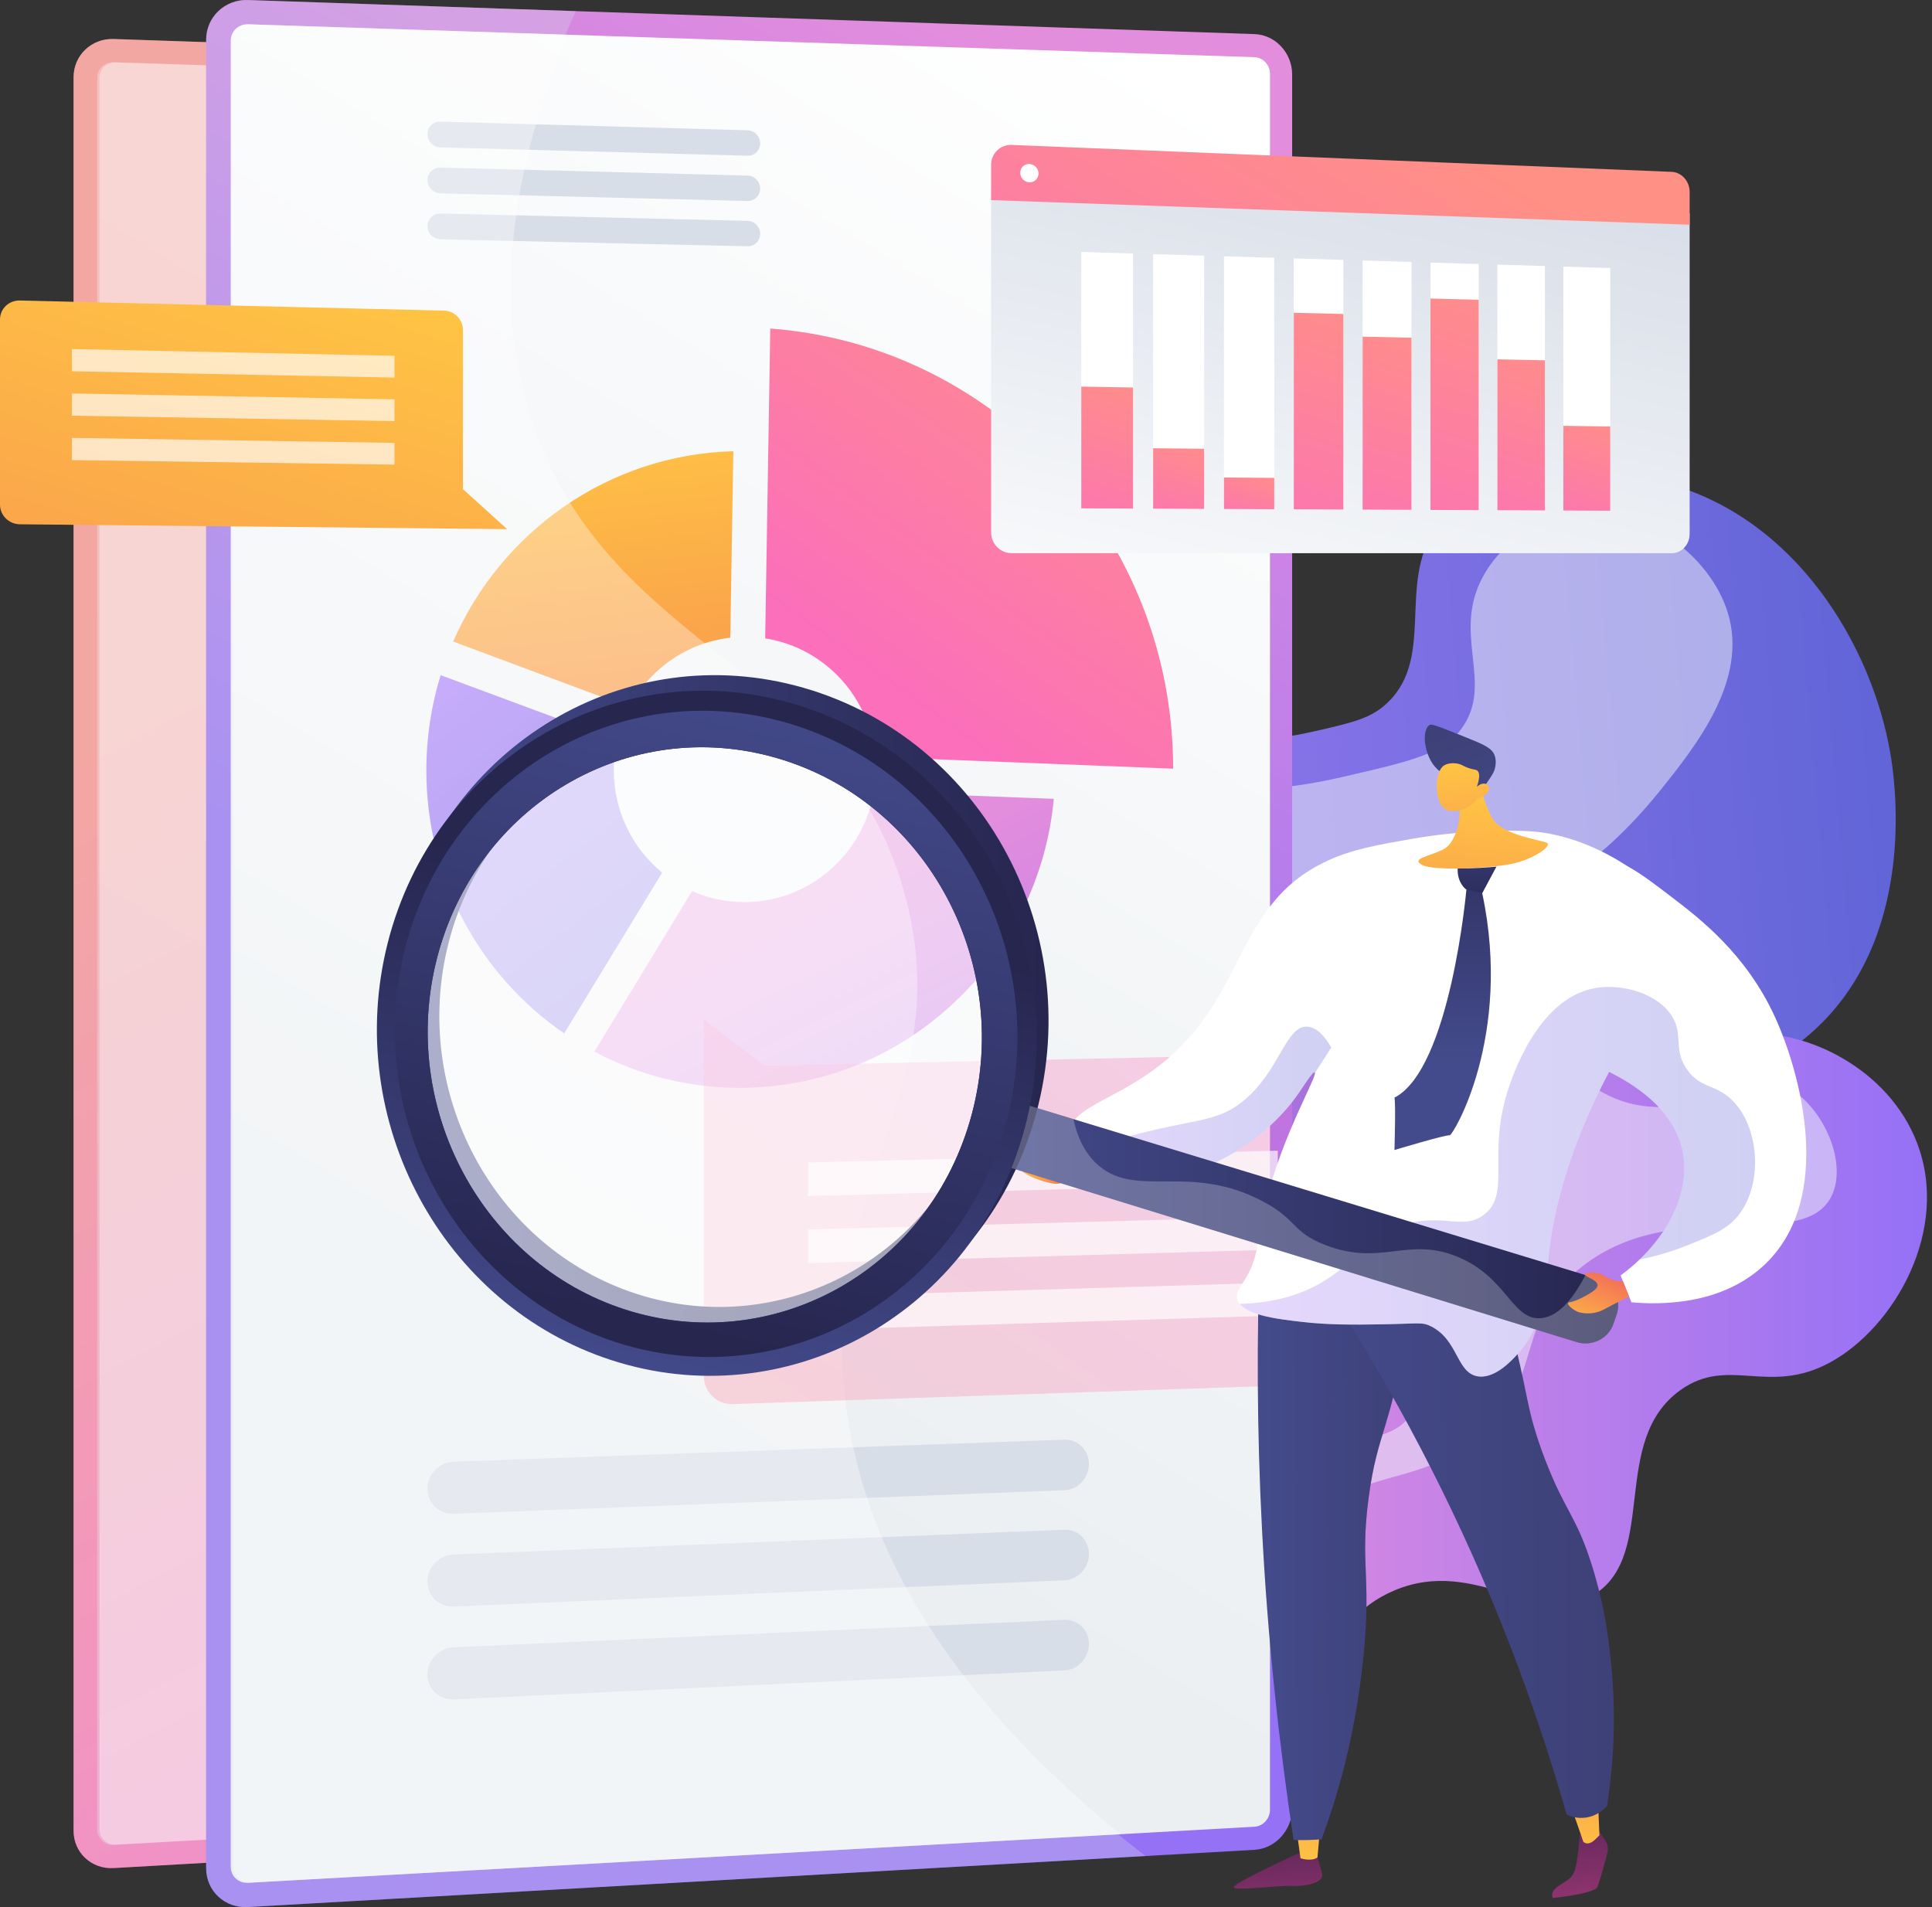 <svg width="157" height="155" viewBox="0 0 157 155" fill="none" xmlns="http://www.w3.org/2000/svg">
<rect x="0" y="0" width="157" height="155" fill="#333333" stroke="none"/>
<path d="M87.687 5.826L9.228 3.17C7.435 3.11 5.978 4.499 5.978 6.275V148.797C5.978 150.572 7.435 151.928 9.228 151.826L87.687 147.365C89.31 147.273 90.623 145.833 90.623 144.149V8.974C90.623 7.29 89.31 5.881 87.687 5.826Z" fill="url(#paint0_linear_1145_1289)"/>
<g opacity="0.3">
<path d="M55.495 111.068C54.161 94.772 64.172 88.045 60.354 73.281C55.636 55.03 37.487 54.248 31.307 36.351C28.939 29.494 28.003 19.128 34.782 4.035L9.228 3.17C7.435 3.11 5.978 4.499 5.978 6.275V148.797C5.978 150.572 7.435 151.928 9.228 151.826L79.187 147.848C61.388 134.066 56.316 121.084 55.495 111.068Z" fill="#D8DEE8"/>
</g>
<path opacity="0.3" d="M87.687 7.625L9.229 5.06C8.493 5.036 7.895 5.608 7.895 6.336V148.692C7.895 149.419 8.493 149.977 9.229 149.936L87.687 145.565C88.353 145.528 88.895 144.935 88.895 144.244V8.919C88.895 8.227 88.353 7.647 87.687 7.625Z" fill="url(#paint1_linear_1145_1289)"/>
<path opacity="0.6" d="M72.869 115.394L25.262 117.109C24.138 117.15 23.226 118.093 23.226 119.216C23.226 120.339 24.138 121.214 25.262 121.171L72.869 119.336C73.926 119.295 74.782 118.381 74.782 117.294C74.782 116.206 73.926 115.356 72.869 115.394Z" fill="url(#paint2_linear_1145_1289)"/>
<path opacity="0.6" d="M72.869 122.416L25.262 124.343C24.138 124.389 23.226 125.336 23.226 126.459C23.226 127.582 24.138 128.453 25.262 128.404L72.869 126.358C73.926 126.312 74.782 125.394 74.782 124.307C74.782 123.219 73.926 122.373 72.869 122.416Z" fill="url(#paint3_linear_1145_1289)"/>
<path opacity="0.6" d="M72.869 129.437L25.262 131.577C24.138 131.628 23.226 132.579 23.226 133.702C23.226 134.824 24.138 135.691 25.262 135.638L72.869 133.379C73.926 133.329 74.782 132.407 74.782 131.32C74.782 130.233 73.926 129.39 72.869 129.437Z" fill="url(#paint4_linear_1145_1289)"/>
<path opacity="0.6" d="M48.182 13.325L24.234 12.646C23.677 12.631 23.226 13.068 23.226 13.624C23.226 14.18 23.677 14.643 24.234 14.658L48.182 15.306C48.722 15.321 49.159 14.889 49.159 14.343C49.159 13.796 48.722 13.34 48.182 13.325Z" fill="url(#paint5_linear_1145_1289)"/>
<path opacity="0.6" d="M48.182 16.854L24.234 16.229C23.677 16.214 23.226 16.653 23.226 17.209C23.226 17.765 23.677 18.226 24.234 18.24L48.182 18.836C48.722 18.849 49.159 18.417 49.159 17.87C49.159 17.323 48.722 16.868 48.182 16.854Z" fill="url(#paint6_linear_1145_1289)"/>
<path opacity="0.6" d="M48.182 20.384L24.234 19.812C23.677 19.798 23.226 20.238 23.226 20.794C23.226 21.349 23.677 21.81 24.234 21.823L48.182 22.366C48.722 22.378 49.159 21.945 49.159 21.398C49.159 20.851 48.722 20.397 48.182 20.384Z" fill="url(#paint7_linear_1145_1289)"/>
<path opacity="0.35" d="M55.676 111.062C54.342 94.767 64.35 88.042 60.534 73.279C55.816 55.031 37.672 54.248 31.493 36.354C29.223 29.78 28.269 19.981 34.171 5.876L9.42 5.067C8.684 5.043 8.086 5.615 8.086 6.342V148.681C8.086 149.408 8.684 149.967 9.42 149.926L77.238 146.147C61.156 132.991 56.462 120.663 55.676 111.062Z" fill="white"/>
<path d="M70.969 148.548C65.923 148.462 61.335 136.768 60.937 127.21C60.783 123.512 60.63 119.834 62.766 116.131C66.371 109.883 71.906 111.522 75.14 106.432C79.915 98.916 71.169 90.108 75.918 83.863C79.411 79.27 85.25 82.58 89.486 77.533C94.399 71.678 89.604 63.574 94.153 60.621C96.796 58.906 99.11 61.188 106.717 59.458C109.692 58.781 111.18 58.443 112.428 57.401C116.804 53.747 113.456 47.528 116.693 42.9C120.257 37.806 129.663 37.696 135.515 39.302C146.002 42.18 152.115 52.496 153.615 61.221C153.937 63.089 155.837 75.291 148.085 83.105C142.449 88.787 133.873 89.967 132.482 90.159C127.063 90.904 125.738 89.502 123.995 90.933C118.955 95.07 128.837 107.757 123.117 117.707C120.782 121.769 116.197 124.765 111.855 125.64C104.836 127.056 101.003 122.417 97.517 124.75C93.007 127.769 97.423 136.872 92.53 140.511C89.068 143.086 85.549 139.502 79.453 142.164C74.041 144.526 73.957 148.598 70.969 148.548Z" fill="url(#paint8_linear_1145_1289)"/>
<path opacity="0.5" d="M69.877 139.64C72.205 139.85 72.459 133.574 78.878 124.395C85.888 114.372 90.548 114.759 97.116 105.701C104.613 95.36 100.023 92.809 106.394 84.715C115.028 73.744 124.355 77.293 134.786 64.399C137.914 60.531 142.059 55.255 140.413 49.82C138.985 45.108 133.39 40.895 127.913 41.73C127.684 41.765 123.088 42.54 120.696 46.534C117.762 51.432 121.56 55.469 118.725 59.278C117.241 61.273 114.541 61.895 109.142 63.138C101.377 64.926 99.812 63.467 97.885 65.234C93.531 69.226 99.883 78.178 95.573 82.962C91.874 87.07 84.993 82.913 81.795 86.796C77.936 91.482 86.317 99.531 82.735 106.917C79.651 113.277 71.686 110.925 67.263 117.755C62.039 125.821 66.517 139.338 69.877 139.64Z" fill="#F4F7FA"/>
<path d="M103.779 138.527C107.381 138.439 107.247 131.819 113.309 129.262C120.016 126.433 125.012 132.494 129.594 129.567C134.742 126.277 130.805 117.109 136.546 112.987C140.468 110.172 143.694 113.455 148.704 110.738C153.927 107.906 158.535 99.941 155.756 92.816C153.438 86.873 146.788 83.593 141.727 84.032C137.586 84.392 136.652 87.055 132.962 86.644C128.365 86.132 128.065 81.803 123.158 80.304C118.275 78.812 112.007 81.091 108.832 85.263C106.192 88.733 106.268 92.753 106.334 96.259C106.512 105.673 111.118 108.872 109.178 112.679C106.757 117.428 98.61 114.363 95.479 119.141C91.56 125.121 98.599 138.653 103.779 138.527Z" fill="url(#paint9_linear_1145_1289)"/>
<path opacity="0.5" d="M101.395 131.814C102.729 131.951 102.713 127.655 106.493 123.711C110.828 119.188 114.576 120.945 119.551 117.228C125.717 112.621 122.758 107.835 128.2 103.238C135.829 96.795 146.556 102.05 148.86 97.159C150.206 94.302 147.943 89.538 144.903 88.2C141.659 86.772 139.782 90.238 134.418 89.965C129.394 89.708 128.816 86.555 122.55 85.534C119.496 85.036 115.483 84.382 113.161 86.535C108.613 90.755 112.538 103.917 113.736 107.935C114.838 111.631 115.669 113.028 114.833 114.655C112.643 118.914 103.734 115.57 100.202 120.28C97.248 124.219 99.672 131.636 101.395 131.814Z" fill="#F4F7FA"/>
<path d="M101.944 2.771L20.14 0.002C18.27 -0.061 16.751 1.388 16.751 3.239V151.836C16.751 153.687 18.27 155.101 20.14 154.994L101.943 150.343C103.635 150.246 105.004 148.746 105.004 146.99V6.053C105.004 4.297 103.635 2.828 101.944 2.771Z" fill="url(#paint10_linear_1145_1289)"/>
<g opacity="0.3">
<path d="M68.379 112.499C66.988 95.508 77.425 88.495 73.445 73.101C68.525 54.073 49.603 53.257 43.159 34.598C40.69 27.448 39.715 16.64 46.783 0.904L20.14 0.002C18.27 -0.061 16.75 1.388 16.75 3.239V151.836C16.75 153.687 18.27 155.101 20.14 154.995L93.081 150.847C74.523 136.478 69.234 122.942 68.379 112.499Z" fill="#D8DEE8"/>
</g>
<path d="M101.943 4.647L20.14 1.973C19.374 1.948 18.75 2.544 18.75 3.302V151.726C18.75 152.484 19.374 153.066 20.14 153.024L101.943 148.466C102.638 148.428 103.202 147.81 103.202 147.089V5.995C103.202 5.275 102.638 4.67 101.943 4.647Z" fill="url(#paint11_linear_1145_1289)"/>
<path d="M86.494 117.009L36.857 118.798C35.685 118.84 34.734 119.823 34.734 120.994C34.734 122.165 35.685 123.077 36.857 123.032L86.494 121.119C87.596 121.077 88.489 120.123 88.489 118.99C88.489 117.856 87.596 116.97 86.494 117.009Z" fill="#D8DEE8"/>
<path d="M86.494 124.33L36.857 126.34C35.685 126.387 34.734 127.375 34.734 128.546C34.734 129.716 35.685 130.625 36.857 130.574L86.494 128.44C87.596 128.393 88.489 127.435 88.489 126.302C88.489 125.168 87.596 124.286 86.494 124.33Z" fill="#D8DEE8"/>
<path d="M86.494 131.651L36.857 133.882C35.685 133.935 34.734 134.926 34.734 136.097C34.734 137.268 35.685 138.172 36.857 138.116L86.494 135.761C87.596 135.709 88.489 134.747 88.489 133.614C88.489 132.48 87.596 131.601 86.494 131.651Z" fill="#D8DEE8"/>
<path d="M60.754 10.589L35.786 9.882C35.205 9.866 34.734 10.322 34.734 10.901C34.734 11.481 35.205 11.963 35.786 11.979L60.754 12.655C61.317 12.671 61.773 12.221 61.773 11.651C61.773 11.08 61.317 10.605 60.754 10.589Z" fill="#D8DEE8"/>
<path d="M60.754 14.269L35.786 13.617C35.205 13.602 34.734 14.06 34.734 14.639C34.734 15.219 35.205 15.7 35.786 15.714L60.754 16.335C61.317 16.349 61.773 15.899 61.773 15.329C61.773 14.758 61.317 14.284 60.754 14.269Z" fill="#D8DEE8"/>
<path d="M60.754 17.95L35.786 17.353C35.205 17.339 34.734 17.797 34.734 18.377C34.734 18.956 35.205 19.436 35.786 19.45L60.754 20.016C61.317 20.029 61.773 19.577 61.773 19.006C61.773 18.436 61.317 17.963 60.754 17.95Z" fill="#D8DEE8"/>
<path d="M51.135 57.479C52.756 54.412 55.79 52.234 59.345 51.828L59.593 36.674C49.46 36.938 40.732 43.186 36.822 52.141L51.135 57.479Z" fill="url(#paint12_linear_1145_1289)"/>
<path d="M71.008 64.371C70.143 69.406 65.821 73.269 60.59 73.318C59.043 73.332 57.571 73.012 56.24 72.423L48.299 85.476C51.97 87.426 56.159 88.491 60.59 88.41C73.763 88.168 84.434 77.86 85.636 64.924L71.008 64.371Z" fill="url(#paint13_linear_1145_1289)"/>
<path d="M45.847 83.99L53.81 70.925C51.411 68.956 49.877 65.948 49.877 62.569C49.877 61.752 49.967 60.957 50.137 60.192L35.807 54.873C35.053 57.318 34.646 59.917 34.646 62.612C34.646 71.533 39.093 79.358 45.847 83.99Z" fill="url(#paint14_linear_1145_1289)"/>
<path d="M62.182 51.885C66.963 52.629 70.678 56.598 71.121 61.516L95.332 62.473C95.332 62.462 95.332 62.451 95.332 62.44C95.332 43.677 81.005 28.085 62.594 26.701L62.182 51.885Z" fill="url(#paint15_linear_1145_1289)"/>
<path opacity="0.35" d="M68.569 112.492C67.178 95.503 77.613 88.491 73.634 73.099C68.715 54.073 49.797 53.258 43.355 34.6C40.988 27.747 39.994 17.529 46.147 2.823L20.341 1.979C19.574 1.954 18.95 2.551 18.95 3.309V151.715C18.95 152.473 19.574 153.056 20.341 153.013L91.05 149.074C74.282 135.356 69.388 122.502 68.569 112.492Z" fill="white"/>
<path d="M41.212 43.006L1.622 42.612C0.727 42.603 0 41.89 0 41.019V25.961C0 25.09 0.727 24.402 1.622 24.423L36.087 25.244C36.935 25.264 37.621 25.966 37.621 26.812V39.754L41.212 43.006Z" fill="url(#paint16_linear_1145_1289)"/>
<path opacity="0.67" d="M32.06 30.686L5.842 30.175V28.37L32.06 28.917V30.686Z" fill="white"/>
<path opacity="0.67" d="M32.06 34.224L5.842 33.785V31.98L32.06 32.455V34.224Z" fill="white"/>
<path opacity="0.67" d="M32.06 37.762L5.842 37.396V35.59L32.06 35.993V37.762Z" fill="white"/>
<path opacity="0.3" d="M62.117 86.615L109.722 85.592C110.961 85.565 111.964 86.583 111.964 87.865V110.029C111.964 111.311 110.961 112.384 109.722 112.426L59.547 114.117C58.249 114.161 57.195 113.131 57.195 111.818V82.844L62.117 86.615Z" fill="url(#paint17_linear_1145_1289)"/>
<path opacity="0.67" d="M65.668 105.379L103.838 104.238V106.917L65.668 108.105V105.379Z" fill="white"/>
<path opacity="0.67" d="M65.668 99.929L103.838 98.88V101.559L65.668 102.654V99.929Z" fill="white"/>
<path opacity="0.67" d="M65.668 94.478L103.838 93.522V96.201L65.668 97.203V94.478Z" fill="white"/>
<path d="M105.555 150.606C105.555 150.606 100.356 152.984 100.272 153.362C100.187 153.74 103.619 153.227 105.02 153.278C106.421 153.329 107.573 152.912 107.445 152.319C107.317 151.726 106.823 150.234 106.823 150.234L105.555 150.606Z" fill="url(#paint18_linear_1145_1289)"/>
<path d="M105.36 148.686L105.683 151.029C105.683 151.029 106.507 151.32 107.06 150.972L107.29 148.401L105.36 148.686Z" fill="url(#paint19_linear_1145_1289)"/>
<path d="M129.874 148.684L130.482 149.654C130.652 149.926 130.703 150.253 130.622 150.563C130.413 151.371 129.994 152.948 129.81 153.359C129.56 153.919 126.193 154.259 126.193 154.259C126.193 154.259 125.891 153.837 126.589 153.325C127.288 152.813 127.737 152.731 127.982 151.977C128.227 151.223 128.386 149.092 128.386 149.092L129.874 148.684Z" fill="url(#paint20_linear_1145_1289)"/>
<path d="M127.348 146.219C127.569 146.395 128.659 149.676 128.659 149.676C128.659 149.676 129.01 150.123 129.674 149.461C130.338 148.798 129.974 149.164 129.974 149.164L129.842 145.934L127.348 146.219Z" fill="url(#paint21_linear_1145_1289)"/>
<path d="M102.383 101.609C102.125 108.6 102.132 116.196 102.554 124.309C103.029 133.445 103.959 141.888 105.124 149.54C105.551 149.553 105.999 149.554 106.467 149.54C106.783 149.53 107.089 149.514 107.385 149.493C107.976 147.904 108.675 145.815 109.299 143.32C109.955 140.697 110.349 138.344 110.628 136.094C111.612 128.174 110.435 127.486 111.235 121.616C111.943 116.417 112.967 116.211 114.152 108.83C115.437 100.82 114.463 99.622 113.99 99.189C111.974 97.347 107.253 98.615 102.383 101.609Z" fill="url(#paint22_linear_1145_1289)"/>
<path opacity="0.3" d="M113.99 99.189C112.067 97.432 107.683 98.509 103.056 101.209C108.4 106.955 108.99 110.689 108.357 113.115C107.641 115.856 105.448 116.65 105.463 119.646C105.482 123.327 108.807 124.295 108.746 128.19C108.705 130.766 107.245 130.743 106.908 133.925C106.509 137.691 108.42 138.983 107.809 141.77C107.546 142.969 106.791 144.536 104.634 146.154C104.793 147.298 104.955 148.43 105.125 149.54C105.551 149.553 105.999 149.554 106.467 149.54C106.783 149.53 107.089 149.514 107.385 149.493C107.976 147.904 108.675 145.815 109.299 143.32C109.955 140.697 110.349 138.344 110.628 136.094C111.612 128.174 110.435 127.486 111.235 121.616C111.943 116.417 112.967 116.211 114.152 108.83C115.437 100.82 114.463 99.621 113.99 99.189Z" fill="url(#paint23_linear_1145_1289)"/>
<path d="M105.685 101.483C110.29 108.188 115.261 116.533 119.712 126.526C123.075 134.078 125.519 141.17 127.315 147.492C127.557 147.603 128.126 147.824 128.852 147.726C129.843 147.593 130.436 146.959 130.59 146.782C131.305 142.245 131.215 138.405 130.963 135.634C130.801 133.86 130.515 130.905 129.375 127.259C128.098 123.175 127.226 122.948 125.563 118.628C123.837 114.144 124.249 113.023 122.593 107.411C121.912 105.105 120.774 101.675 118.9 97.572C114.495 98.876 110.09 100.18 105.685 101.483Z" fill="url(#paint24_linear_1145_1289)"/>
<path d="M86.975 92.024C87.019 93.655 89.7 95.092 91.859 95.533C96.907 96.563 102.759 92.895 105.537 88.838C106.082 88.041 106.688 87.075 106.834 87.15C107.165 87.319 104.13 92.305 102.814 97.976C102.141 100.877 102.317 102.235 101.059 104.167C100.774 104.604 100.423 105.06 100.546 105.578C100.855 106.874 103.82 107.21 105.876 107.444C108.047 107.69 110.072 107.667 112.073 107.637C115.277 107.591 115.53 107.424 116.261 107.783C118.49 108.877 118.339 111.497 120.016 111.847C121.424 112.14 122.853 110.568 123.306 110.069C125.66 107.477 125.534 104.352 125.952 101.2C126.923 93.873 130.904 85.844 134.798 80.762C135.979 79.221 136.801 78.41 136.852 76.977C137.003 72.772 130.341 68.13 124.794 67.597C123.274 67.451 120.552 67.496 117.999 67.737C116.979 67.833 115.893 67.975 114.726 68.179C111.896 68.674 109.925 69.019 107.917 69.938C99.819 73.643 101.586 81.891 92.821 87.594C89.807 89.554 86.93 90.315 86.975 92.024Z" fill="white"/>
<path d="M120.156 63.234C120.156 63.234 120.504 65.175 121.305 66.557C122.028 67.806 125.02 68.254 125.643 68.471C126.266 68.688 124.703 69.774 123.04 70.167C121.377 70.561 116.513 70.818 115.561 70.295C114.608 69.771 116.179 69.611 117.324 69.01C118.468 68.408 118.85 65.963 118.496 64.924C118.142 63.884 120.156 63.234 120.156 63.234Z" fill="url(#paint25_linear_1145_1289)"/>
<path d="M116.994 62.673C115.788 61.81 115.454 59.478 116.124 58.955C116.315 58.805 116.498 58.874 119.221 59.966C120.573 60.509 121.239 60.798 121.458 61.395C121.591 61.759 121.57 62.252 121.422 62.64C121.346 62.84 121.198 63.088 120.868 63.563C120.576 63.984 120.595 63.969 120.506 64.092C120.29 64.386 119.875 64.881 119.113 65.454C119.071 65.24 119.004 64.973 118.892 64.683C118.849 64.571 118.675 64.134 118.399 63.766C117.924 63.133 117.386 62.953 116.994 62.673Z" fill="url(#paint26_linear_1145_1289)"/>
<path d="M120.087 64.891C120.087 64.891 119.297 66.067 117.835 65.907C116.526 65.764 116.462 62.811 117.328 62.223C117.617 62.027 118.181 61.965 118.632 62.112C118.897 62.2 118.984 62.316 119.421 62.449C119.824 62.573 119.941 62.533 120.06 62.642C120.208 62.778 120.307 63.101 120.012 63.95C120.274 63.708 120.579 63.624 120.787 63.733C120.82 63.751 120.908 63.816 120.955 63.911C121.123 64.256 120.798 64.672 120.087 64.891Z" fill="url(#paint27_linear_1145_1289)"/>
<path opacity="0.3" d="M94.056 91.773C97.716 90.949 99.174 90.975 100.984 89.517C103.997 87.089 104.45 83.394 106.201 83.439C107.029 83.46 107.701 84.305 108.179 85.133C107.738 85.823 107.298 86.514 106.857 87.204C106.855 87.178 106.849 87.157 106.834 87.15C106.688 87.075 106.082 88.041 105.537 88.838C102.759 92.895 96.907 96.563 91.859 95.532C90.412 95.237 88.733 94.493 87.769 93.543C90.26 92.702 92.388 92.149 94.056 91.773Z" fill="url(#paint28_linear_1145_1289)"/>
<path d="M88.095 94.92C88.095 94.92 86.03 94.715 84.8 94.188C83.569 93.661 82.774 94.418 82.887 94.941C83 95.464 85.025 96.193 85.834 96.219C86.642 96.245 88.095 94.92 88.095 94.92Z" fill="url(#paint29_linear_1145_1289)"/>
<path d="M132.573 105.843C134.79 106.041 139.781 106.131 143.311 102.866C149.188 97.429 146.272 87.081 144.227 82.63C141.882 77.527 138.149 74.671 135.88 72.936C133.066 70.782 131.348 69.468 129.281 69.762C123.936 70.523 120.235 81.478 123.169 84.614C124.13 85.641 125.081 85.059 127.861 85.945C128.766 86.233 135.523 88.385 136.699 93.362C137.523 96.845 135.426 100.923 131.695 103.662C131.988 104.389 132.28 105.116 132.573 105.843Z" fill="white"/>
<path opacity="0.3" d="M107.72 104.039C110.231 102.453 110.602 100.845 113.413 99.758C117.065 98.347 118.819 100.14 120.63 98.693C122.784 96.97 120.877 93.969 122.489 88.761C122.763 87.877 124.841 81.163 129.611 80.308C131.835 79.909 134.772 80.761 135.904 82.646C136.79 84.121 135.965 85.22 137.042 86.848C138.118 88.476 139.405 88.078 140.777 89.435C142.956 91.59 143.29 96.134 141.323 98.704C140.405 99.903 139.213 100.377 136.97 101.269C135.6 101.813 134.326 102.152 133.229 102.367C135.976 99.731 137.402 96.331 136.699 93.362C135.966 90.26 133.065 88.255 130.764 87.115C128.461 91.449 126.579 96.47 125.952 101.2C125.535 104.352 125.661 107.477 123.306 110.069C122.853 110.568 121.424 112.141 120.016 111.847C118.339 111.498 118.49 108.877 116.261 107.783C115.53 107.424 115.278 107.591 112.074 107.637C110.072 107.667 108.048 107.691 105.877 107.444C104.048 107.236 101.505 106.945 100.747 105.972C104.048 105.882 106.252 104.967 107.72 104.039Z" fill="url(#paint30_linear_1145_1289)"/>
<path d="M131.117 107.586L131.376 106.826C131.787 105.615 131.11 104.323 129.864 103.943L81.003 89.059L79.514 94.106L128.128 109.079C129.368 109.461 130.707 108.794 131.117 107.586Z" fill="url(#paint31_linear_1145_1289)"/>
<path d="M32.449 75.387C36.185 60.628 50.824 51.734 65.302 55.902C80.045 60.147 88.486 76.122 84.006 91.18C79.632 105.885 64.631 113.818 50.633 109.281C36.877 104.822 28.798 89.81 32.449 75.387ZM79.754 89.877C83.456 77.275 76.392 63.928 64.08 60.346C51.955 56.819 39.636 64.223 36.457 76.615C33.339 88.769 40.147 101.438 51.763 105.17C63.55 108.957 76.124 102.231 79.754 89.877Z" fill="url(#paint32_linear_1145_1289)"/>
<path opacity="0.3" d="M81.003 89.059L87.233 90.957C87.66 92.944 88.492 94.082 89.328 94.775C92.475 97.384 96.677 94.539 102.539 97.598C105.481 99.133 104.922 100.109 107.679 101.18C112.238 102.951 114.325 100.498 118.359 102.11C122.44 103.74 122.842 107.263 125.157 107.136C126.147 107.082 127.421 106.362 128.842 103.632L129.864 103.943C131.11 104.322 131.787 105.614 131.376 106.826L131.117 107.586C130.707 108.793 129.368 109.461 128.128 109.079L79.514 94.105L81.003 89.059Z" fill="#D8DEE8"/>
<path opacity="0.56" d="M50.609 107.19C62.802 111.113 75.819 104.165 79.583 91.381C83.426 78.331 76.111 64.505 63.357 60.801C50.802 57.156 38.057 64.831 34.775 77.655C31.558 90.226 38.6 103.325 50.609 107.19Z" fill="white"/>
<path d="M31.503 76.653C35.238 61.894 49.878 52.999 64.355 57.168C79.099 61.413 87.54 77.387 83.06 92.446C78.686 107.151 63.685 115.083 49.687 110.546C35.931 106.088 27.852 91.076 31.503 76.653ZM78.807 91.143C82.51 78.541 75.446 65.193 63.134 61.612C51.008 58.084 38.689 65.489 35.51 77.88C32.392 90.035 39.201 102.703 50.816 106.436C62.604 110.223 75.178 103.497 78.807 91.143Z" fill="url(#paint33_linear_1145_1289)"/>
<path d="M32.918 77.086C36.458 63.165 50.278 54.8 63.922 58.743C77.803 62.754 85.755 77.797 81.554 91.984C77.445 105.858 63.303 113.366 50.086 109.096C37.084 104.895 29.453 90.709 32.918 77.086ZM78.807 91.143C82.51 78.541 75.446 65.193 63.134 61.612C51.008 58.084 38.689 65.489 35.51 77.88C32.392 90.035 39.201 102.704 50.816 106.436C62.604 110.223 75.178 103.497 78.807 91.143Z" fill="url(#paint34_linear_1145_1289)"/>
<path d="M132.384 105.375L131.891 104.148C131.891 104.148 131.085 104.197 130.423 103.723C130.063 103.464 129.423 103.387 129.237 103.439C129.051 103.491 128.349 103.46 129.149 103.842C129.949 104.223 129.943 104.507 129.61 104.82C129.276 105.134 128.007 105.808 127.55 105.84C127.093 105.873 127.919 106.579 128.38 106.67C128.841 106.76 129.596 106.874 130.531 106.324C130.872 106.123 132.384 105.375 132.384 105.375Z" fill="url(#paint35_linear_1145_1289)"/>
<path d="M118.455 70.589C118.415 71.43 118.803 72.175 119.439 72.478C119.844 72.671 120.242 72.633 120.45 72.595C120.834 71.875 121.219 71.155 121.604 70.436C121.191 70.476 120.764 70.509 120.323 70.535C119.674 70.572 119.051 70.589 118.455 70.589Z" fill="url(#paint36_linear_1145_1289)"/>
<path d="M119.162 72.312C119.162 72.312 117.865 86.879 113.317 89.211C113.434 89.677 113.317 93.467 113.317 93.467C113.317 93.467 117.557 92.191 117.798 92.275C118.04 92.359 122.932 84.25 120.45 72.595L119.162 72.312Z" fill="url(#paint37_linear_1145_1289)"/>
<path d="M80.542 15.266V43.279C80.542 44.209 81.295 44.962 82.222 44.962H135.845C136.652 44.962 137.305 44.261 137.305 43.396V17.335L80.542 15.266Z" fill="url(#paint38_linear_1145_1289)"/>
<path d="M135.845 13.967L82.222 11.778C81.295 11.74 80.542 12.464 80.542 13.394V16.264L137.305 18.264V15.594C137.305 14.728 136.652 14 135.845 13.967Z" fill="url(#paint39_linear_1145_1289)"/>
<path d="M84.393 14.102C84.393 14.514 84.061 14.835 83.651 14.82C83.24 14.805 82.907 14.458 82.907 14.046C82.907 13.633 83.24 13.312 83.651 13.328C84.061 13.344 84.393 13.691 84.393 14.102Z" fill="white"/>
<path d="M92.074 41.334L87.868 41.315V20.479L92.074 20.607V41.334Z" fill="white"/>
<path d="M92.074 41.334L87.868 41.315V31.422L92.074 31.493V41.334Z" fill="url(#paint40_linear_1145_1289)"/>
<path d="M97.853 41.36L93.707 41.341V20.656L97.853 20.782V41.36Z" fill="white"/>
<path d="M97.853 41.36L93.707 41.341V36.431L97.853 36.475V41.36Z" fill="url(#paint41_linear_1145_1289)"/>
<path d="M103.549 41.386L99.463 41.367V20.831L103.549 20.955V41.386Z" fill="white"/>
<path d="M103.549 41.386L99.463 41.367V38.808L103.549 38.839V41.386Z" fill="url(#paint42_linear_1145_1289)"/>
<path d="M109.165 41.411L105.137 41.393V21.003L109.165 21.125V41.411Z" fill="white"/>
<path d="M109.165 41.411L105.137 41.393V25.42L109.165 25.519V41.411Z" fill="url(#paint43_linear_1145_1289)"/>
<path d="M114.701 41.436L110.73 41.418V21.173L114.701 21.293V41.436Z" fill="white"/>
<path d="M114.701 41.436L110.73 41.418V27.36L114.701 27.449V41.436Z" fill="url(#paint44_linear_1145_1289)"/>
<path d="M120.16 41.461L116.244 41.443V21.34L120.16 21.459V41.461Z" fill="white"/>
<path d="M120.16 41.461L116.244 41.443V24.263L120.16 24.367V41.461Z" fill="url(#paint45_linear_1145_1289)"/>
<path d="M125.543 41.485L121.682 41.467V21.505L125.543 21.622V41.485Z" fill="white"/>
<path d="M125.543 41.485L121.682 41.467V29.205L125.543 29.284V41.485Z" fill="url(#paint46_linear_1145_1289)"/>
<path d="M130.852 41.509L127.044 41.492V21.667L130.852 21.783V41.509Z" fill="white"/>
<path d="M130.852 41.509L127.044 41.492V34.609L130.852 34.66V41.509Z" fill="url(#paint47_linear_1145_1289)"/>
<defs>
<linearGradient id="paint0_linear_1145_1289" x1="31.516" y1="47.473" x2="74.579" y2="128.033" gradientUnits="userSpaceOnUse">
<stop stop-color="#FF9085"/>
<stop offset="1" stop-color="#FB6FBB"/>
</linearGradient>
<linearGradient id="paint1_linear_1145_1289" x1="87.115" y1="11.937" x2="29.203" y2="106.702" gradientUnits="userSpaceOnUse">
<stop stop-color="white"/>
<stop offset="0.996" stop-color="#EBEFF2"/>
</linearGradient>
<linearGradient id="paint2_linear_1145_1289" x1="23.226" y1="118.282" x2="74.782" y2="118.282" gradientUnits="userSpaceOnUse">
<stop stop-color="white"/>
<stop offset="0.996" stop-color="#EBEFF2"/>
</linearGradient>
<linearGradient id="paint3_linear_1145_1289" x1="23.226" y1="125.41" x2="74.782" y2="125.41" gradientUnits="userSpaceOnUse">
<stop stop-color="white"/>
<stop offset="0.996" stop-color="#EBEFF2"/>
</linearGradient>
<linearGradient id="paint4_linear_1145_1289" x1="23.226" y1="132.538" x2="74.782" y2="132.538" gradientUnits="userSpaceOnUse">
<stop stop-color="white"/>
<stop offset="0.996" stop-color="#EBEFF2"/>
</linearGradient>
<linearGradient id="paint5_linear_1145_1289" x1="23.226" y1="13.976" x2="49.159" y2="13.976" gradientUnits="userSpaceOnUse">
<stop stop-color="white"/>
<stop offset="0.996" stop-color="#EBEFF2"/>
</linearGradient>
<linearGradient id="paint6_linear_1145_1289" x1="23.226" y1="17.532" x2="49.159" y2="17.532" gradientUnits="userSpaceOnUse">
<stop stop-color="white"/>
<stop offset="0.996" stop-color="#EBEFF2"/>
</linearGradient>
<linearGradient id="paint7_linear_1145_1289" x1="23.226" y1="21.089" x2="49.159" y2="21.089" gradientUnits="userSpaceOnUse">
<stop stop-color="white"/>
<stop offset="0.996" stop-color="#EBEFF2"/>
</linearGradient>
<linearGradient id="paint8_linear_1145_1289" x1="58.343" y1="96.928" x2="156.041" y2="88.662" gradientUnits="userSpaceOnUse">
<stop stop-color="#AA80F9"/>
<stop offset="0.996" stop-color="#6165D7"/>
</linearGradient>
<linearGradient id="paint9_linear_1145_1289" x1="94.34" y1="109.186" x2="156.593" y2="109.186" gradientUnits="userSpaceOnUse">
<stop offset="0.004" stop-color="#E38DDD"/>
<stop offset="1" stop-color="#9571F6"/>
</linearGradient>
<linearGradient id="paint10_linear_1145_1289" x1="94.484" y1="10.405" x2="54.936" y2="86.571" gradientUnits="userSpaceOnUse">
<stop offset="0.004" stop-color="#E38DDD"/>
<stop offset="1" stop-color="#9571F6"/>
</linearGradient>
<linearGradient id="paint11_linear_1145_1289" x1="101.346" y1="9.143" x2="40.966" y2="107.946" gradientUnits="userSpaceOnUse">
<stop stop-color="white"/>
<stop offset="0.996" stop-color="#EBEFF2"/>
</linearGradient>
<linearGradient id="paint12_linear_1145_1289" x1="47.088" y1="34.289" x2="52.489" y2="83.115" gradientUnits="userSpaceOnUse">
<stop stop-color="#FFC444"/>
<stop offset="0.996" stop-color="#F36F56"/>
</linearGradient>
<linearGradient id="paint13_linear_1145_1289" x1="65.966" y1="73.176" x2="87.588" y2="116.849" gradientUnits="userSpaceOnUse">
<stop offset="0.004" stop-color="#E38DDD"/>
<stop offset="1" stop-color="#9571F6"/>
</linearGradient>
<linearGradient id="paint14_linear_1145_1289" x1="34.413" y1="55.62" x2="63.37" y2="92.851" gradientUnits="userSpaceOnUse">
<stop stop-color="#AA80F9"/>
<stop offset="0.996" stop-color="#6165D7"/>
</linearGradient>
<linearGradient id="paint15_linear_1145_1289" x1="94.482" y1="22.946" x2="71.343" y2="55.212" gradientUnits="userSpaceOnUse">
<stop stop-color="#FF9085"/>
<stop offset="1" stop-color="#FB6FBB"/>
</linearGradient>
<linearGradient id="paint16_linear_1145_1289" x1="24.453" y1="21.765" x2="2.189" y2="94.709" gradientUnits="userSpaceOnUse">
<stop stop-color="#FFC444"/>
<stop offset="0.996" stop-color="#F36F56"/>
</linearGradient>
<linearGradient id="paint17_linear_1145_1289" x1="49.534" y1="145.7" x2="92.948" y2="85.159" gradientUnits="userSpaceOnUse">
<stop stop-color="#FF9085"/>
<stop offset="1" stop-color="#FB6FBB"/>
</linearGradient>
<linearGradient id="paint18_linear_1145_1289" x1="103.014" y1="142.404" x2="104.346" y2="158.859" gradientUnits="userSpaceOnUse">
<stop stop-color="#311944"/>
<stop offset="1" stop-color="#A03976"/>
</linearGradient>
<linearGradient id="paint19_linear_1145_1289" x1="106.374" y1="151.558" x2="106.098" y2="134.514" gradientUnits="userSpaceOnUse">
<stop stop-color="#FFC444"/>
<stop offset="0.996" stop-color="#F36F56"/>
</linearGradient>
<linearGradient id="paint20_linear_1145_1289" x1="127.446" y1="140.426" x2="128.778" y2="156.88" gradientUnits="userSpaceOnUse">
<stop stop-color="#311944"/>
<stop offset="1" stop-color="#A03976"/>
</linearGradient>
<linearGradient id="paint21_linear_1145_1289" x1="128.768" y1="151.196" x2="128.492" y2="134.151" gradientUnits="userSpaceOnUse">
<stop stop-color="#FFC444"/>
<stop offset="0.996" stop-color="#F36F56"/>
</linearGradient>
<linearGradient id="paint22_linear_1145_1289" x1="102.239" y1="123.955" x2="114.842" y2="123.925" gradientUnits="userSpaceOnUse">
<stop stop-color="#444B8C"/>
<stop offset="0.996" stop-color="#3E4177"/>
</linearGradient>
<linearGradient id="paint23_linear_1145_1289" x1="102.239" y1="123.956" x2="114.842" y2="123.926" gradientUnits="userSpaceOnUse">
<stop stop-color="#444B8C"/>
<stop offset="0.996" stop-color="#3E4177"/>
</linearGradient>
<linearGradient id="paint24_linear_1145_1289" x1="105.736" y1="122.705" x2="131.106" y2="122.644" gradientUnits="userSpaceOnUse">
<stop stop-color="#444B8C"/>
<stop offset="0.996" stop-color="#3E4177"/>
</linearGradient>
<linearGradient id="paint25_linear_1145_1289" x1="121.044" y1="64.732" x2="118.352" y2="88.483" gradientUnits="userSpaceOnUse">
<stop stop-color="#FFC444"/>
<stop offset="0.996" stop-color="#F36F56"/>
</linearGradient>
<linearGradient id="paint26_linear_1145_1289" x1="121.775" y1="70.271" x2="117.977" y2="59.095" gradientUnits="userSpaceOnUse">
<stop stop-color="#444B8C"/>
<stop offset="0.996" stop-color="#3E4177"/>
</linearGradient>
<linearGradient id="paint27_linear_1145_1289" x1="118.621" y1="61.999" x2="120.736" y2="79.499" gradientUnits="userSpaceOnUse">
<stop stop-color="#FFC444"/>
<stop offset="0.996" stop-color="#F36F56"/>
</linearGradient>
<linearGradient id="paint28_linear_1145_1289" x1="87.769" y1="89.573" x2="108.179" y2="89.573" gradientUnits="userSpaceOnUse">
<stop stop-color="#AA80F9"/>
<stop offset="0.996" stop-color="#6165D7"/>
</linearGradient>
<linearGradient id="paint29_linear_1145_1289" x1="83.425" y1="93.769" x2="87.352" y2="96.147" gradientUnits="userSpaceOnUse">
<stop stop-color="#FFC444"/>
<stop offset="0.996" stop-color="#F36F56"/>
</linearGradient>
<linearGradient id="paint30_linear_1145_1289" x1="100.747" y1="96.047" x2="142.622" y2="96.047" gradientUnits="userSpaceOnUse">
<stop stop-color="#AA80F9"/>
<stop offset="0.996" stop-color="#6165D7"/>
</linearGradient>
<linearGradient id="paint31_linear_1145_1289" x1="79.514" y1="99.123" x2="131.496" y2="99.123" gradientUnits="userSpaceOnUse">
<stop stop-color="#444B8C"/>
<stop offset="0.996" stop-color="#26264F"/>
</linearGradient>
<linearGradient id="paint32_linear_1145_1289" x1="31.572" y1="82.714" x2="85.208" y2="82.714" gradientUnits="userSpaceOnUse">
<stop stop-color="#444B8C"/>
<stop offset="0.996" stop-color="#26264F"/>
</linearGradient>
<linearGradient id="paint33_linear_1145_1289" x1="51.15" y1="112.859" x2="59.776" y2="73.244" gradientUnits="userSpaceOnUse">
<stop stop-color="#444B8C"/>
<stop offset="0.996" stop-color="#26264F"/>
</linearGradient>
<linearGradient id="paint34_linear_1145_1289" x1="63.979" y1="54.887" x2="51.94" y2="108.015" gradientUnits="userSpaceOnUse">
<stop stop-color="#444B8C"/>
<stop offset="0.996" stop-color="#26264F"/>
</linearGradient>
<linearGradient id="paint35_linear_1145_1289" x1="128.638" y1="108.903" x2="130.749" y2="103.457" gradientUnits="userSpaceOnUse">
<stop stop-color="#FFC444"/>
<stop offset="0.996" stop-color="#F36F56"/>
</linearGradient>
<linearGradient id="paint36_linear_1145_1289" x1="119.613" y1="64.531" x2="120.314" y2="74.792" gradientUnits="userSpaceOnUse">
<stop stop-color="#444B8C"/>
<stop offset="0.996" stop-color="#26264F"/>
</linearGradient>
<linearGradient id="paint37_linear_1145_1289" x1="117.234" y1="86.332" x2="117.234" y2="60.751" gradientUnits="userSpaceOnUse">
<stop stop-color="#444B8C"/>
<stop offset="0.996" stop-color="#26264F"/>
</linearGradient>
<linearGradient id="paint38_linear_1145_1289" x1="113.204" y1="10.935" x2="101.749" y2="60.427" gradientUnits="userSpaceOnUse">
<stop stop-color="#D8DEE8"/>
<stop offset="1" stop-color="white"/>
</linearGradient>
<linearGradient id="paint39_linear_1145_1289" x1="113.256" y1="8.514" x2="89.842" y2="46.79" gradientUnits="userSpaceOnUse">
<stop stop-color="#FF9085"/>
<stop offset="1" stop-color="#FB6FBB"/>
</linearGradient>
<linearGradient id="paint40_linear_1145_1289" x1="92.216" y1="29.373" x2="86.88" y2="46.024" gradientUnits="userSpaceOnUse">
<stop stop-color="#FF9085"/>
<stop offset="1" stop-color="#FB6FBB"/>
</linearGradient>
<linearGradient id="paint41_linear_1145_1289" x1="97.025" y1="35.009" x2="94.066" y2="44.243" gradientUnits="userSpaceOnUse">
<stop stop-color="#FF9085"/>
<stop offset="1" stop-color="#FB6FBB"/>
</linearGradient>
<linearGradient id="paint42_linear_1145_1289" x1="102.278" y1="37.688" x2="100.445" y2="43.408" gradientUnits="userSpaceOnUse">
<stop stop-color="#FF9085"/>
<stop offset="1" stop-color="#FB6FBB"/>
</linearGradient>
<linearGradient id="paint43_linear_1145_1289" x1="110.6" y1="22.652" x2="102.4" y2="48.24" gradientUnits="userSpaceOnUse">
<stop stop-color="#FF9085"/>
<stop offset="1" stop-color="#FB6FBB"/>
</linearGradient>
<linearGradient id="paint44_linear_1145_1289" x1="115.779" y1="24.84" x2="108.498" y2="47.561" gradientUnits="userSpaceOnUse">
<stop stop-color="#FF9085"/>
<stop offset="1" stop-color="#FB6FBB"/>
</linearGradient>
<linearGradient id="paint45_linear_1145_1289" x1="121.886" y1="21.366" x2="113.129" y2="48.693" gradientUnits="userSpaceOnUse">
<stop stop-color="#FF9085"/>
<stop offset="1" stop-color="#FB6FBB"/>
</linearGradient>
<linearGradient id="paint46_linear_1145_1289" x1="126.31" y1="26.928" x2="119.898" y2="46.935" gradientUnits="userSpaceOnUse">
<stop stop-color="#FF9085"/>
<stop offset="1" stop-color="#FB6FBB"/>
</linearGradient>
<linearGradient id="paint47_linear_1145_1289" x1="130.567" y1="33.008" x2="126.72" y2="45.011" gradientUnits="userSpaceOnUse">
<stop stop-color="#FF9085"/>
<stop offset="1" stop-color="#FB6FBB"/>
</linearGradient>
</defs>
</svg>
